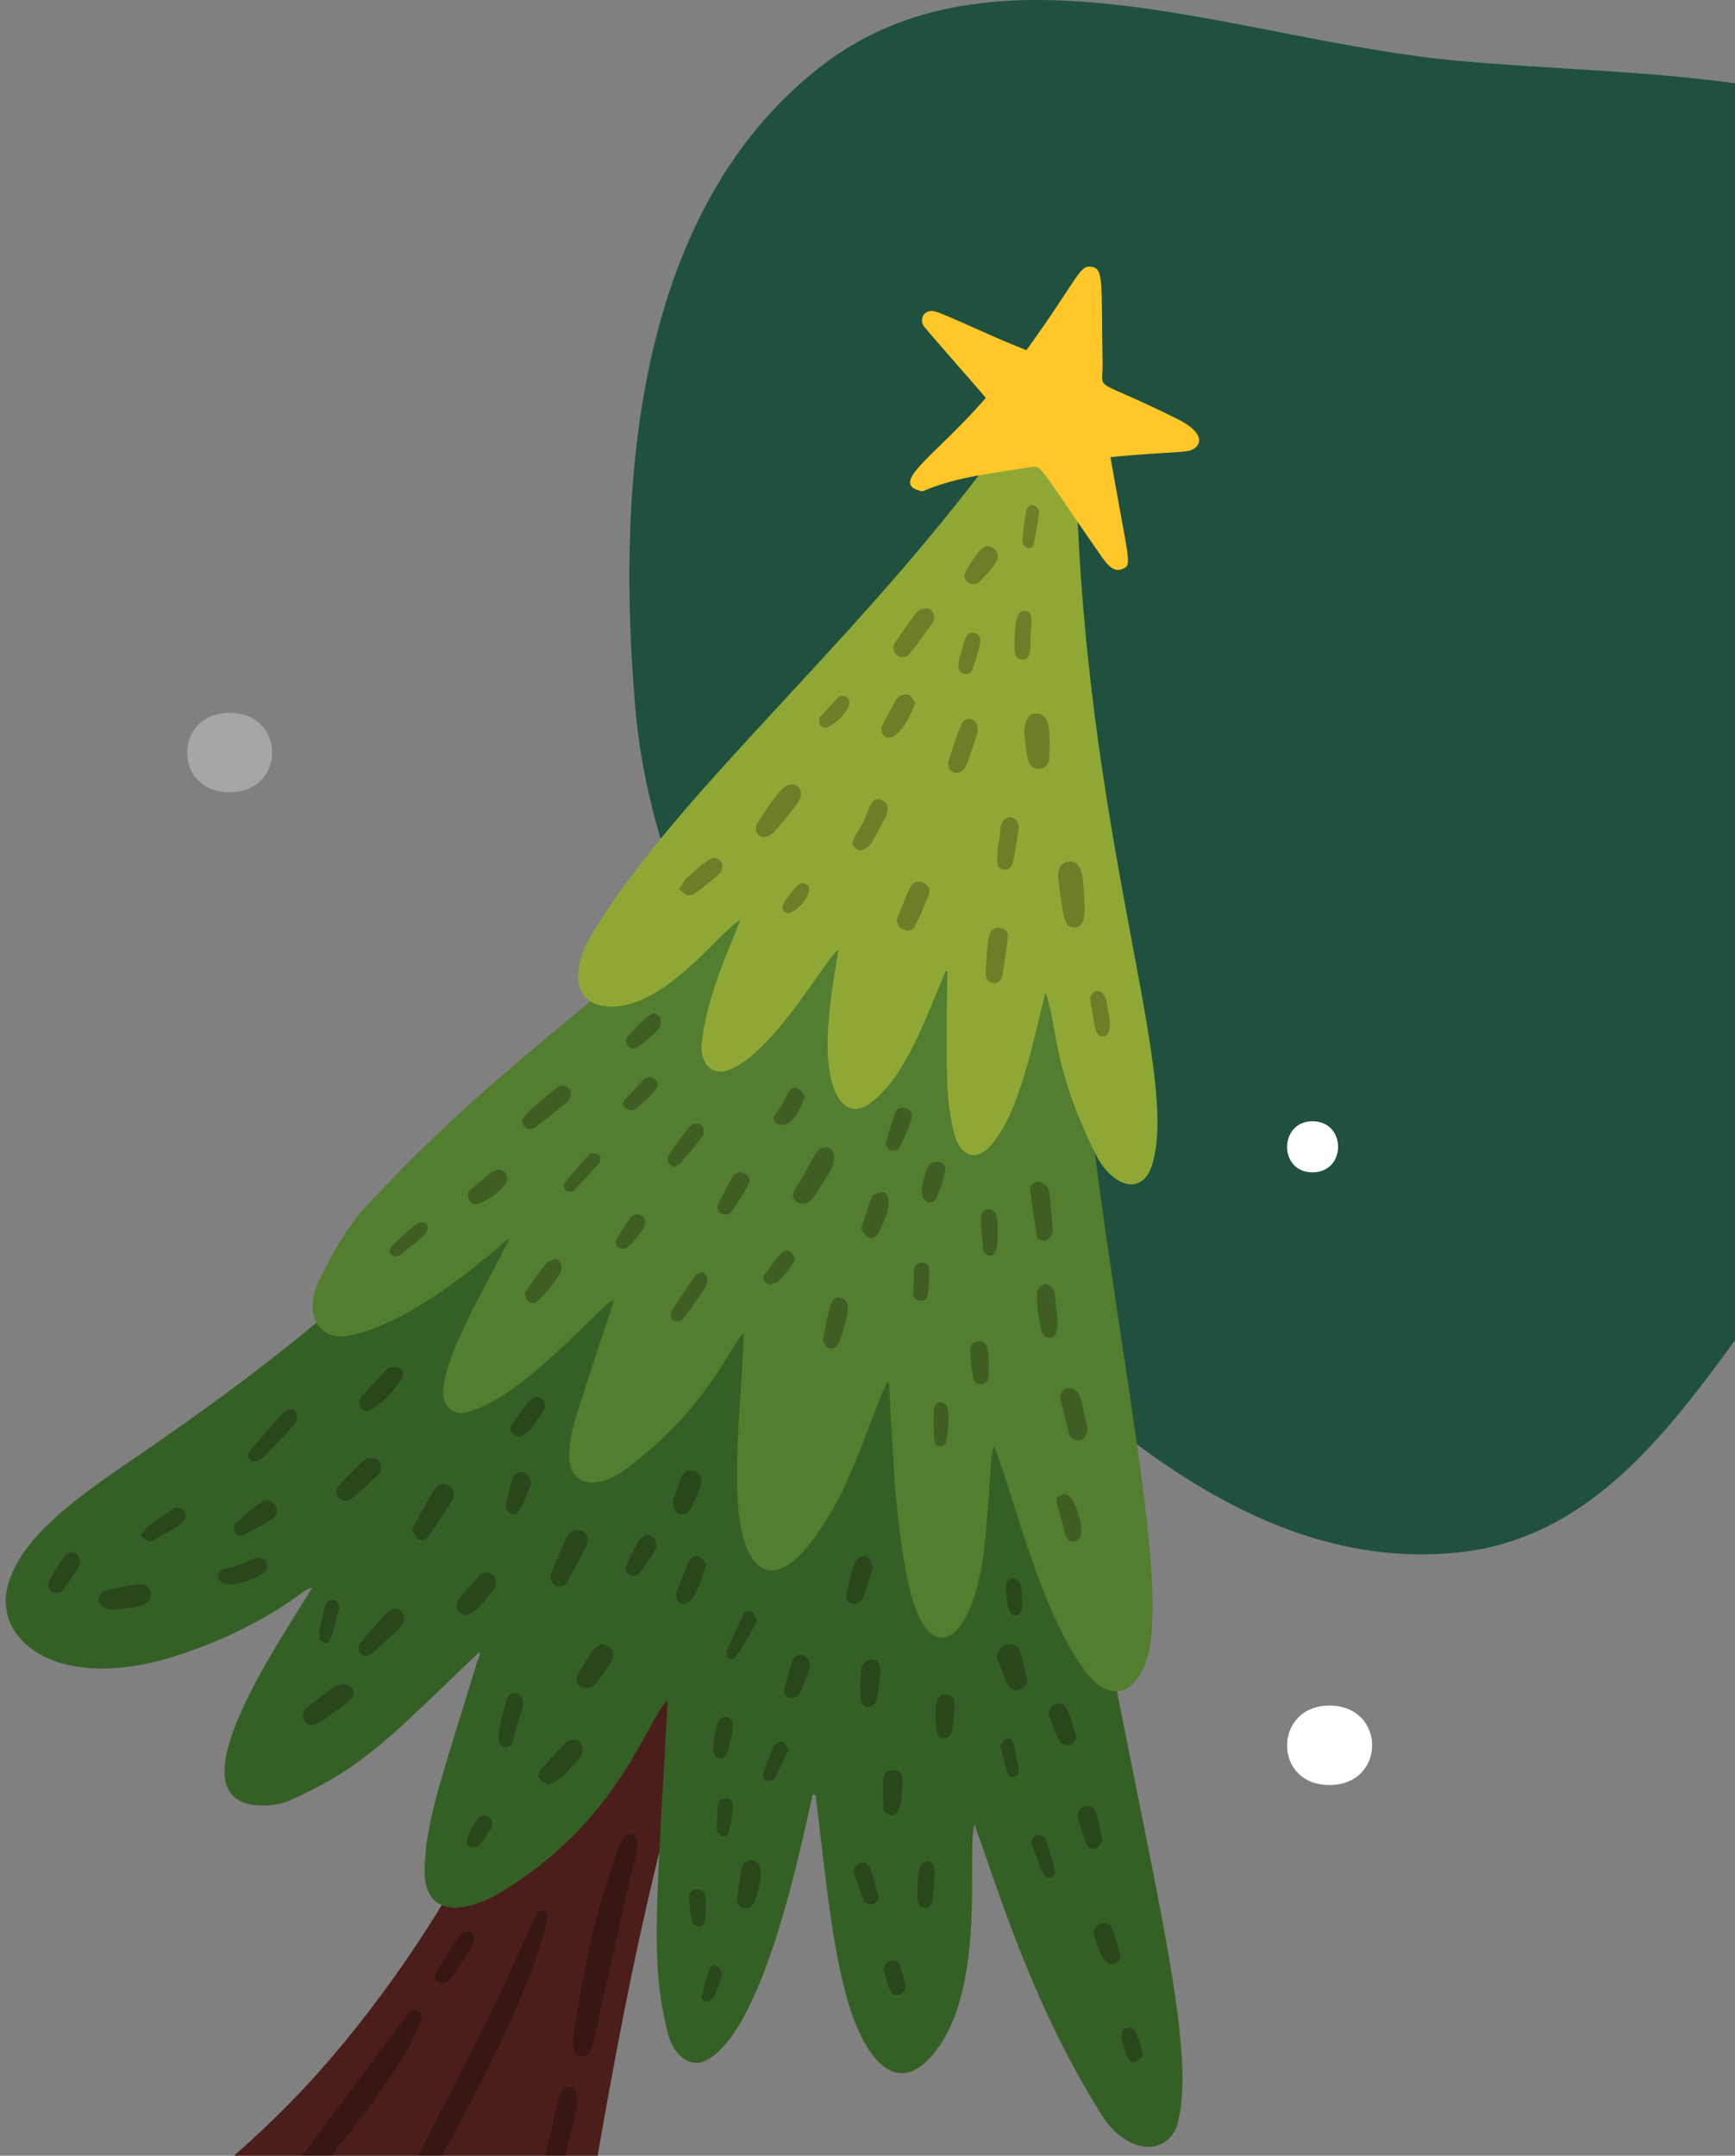 <svg width="306" height="380" fill="none" xmlns="http://www.w3.org/2000/svg"><rect width="100%" height="100%" fill="#808080" stroke="none"/><g clip-path="url(#a)"><path fill-rule="evenodd" clip-rule="evenodd" d="M257.151 10.72c33.097 3.008 66.475 1.016 93.816 19.899 33.502 23.137 74.733 53.261 70.767 93.768-3.935 40.196-57.566 49.914-87.489 77.055-27.115 24.593-40.674 68.451-77.094 72.224-37.715 3.907-68.498-27.226-94.923-54.405-25.933-26.673-47.058-57.815-50.214-94.874-3.444-40.443.589-87.49 32.555-112.524 30.709-24.05 73.728-4.673 112.582-1.143Z" fill="#20513E"/><path opacity=".3" d="M40.464 125.654c-9.855 0-10.048 14 0 14s10.048-14 0-14Z" fill="#fff"/><path d="M234.464 300.654c-9.855 0-10.048 14 0 14s10.048-14 0-14ZM231.478 197.654c-5.913 0-6.029 9 0 9s6.029-9 0-9Z" fill="#fff"/><path d="M103.036 394.034c8.037-48.727 13.437-71.207 23.735-105.366.88-3.014 3.517-9.545 3.517-9.545.377-1.256-.251-2.009-1.507-1.758-.251 0-.502.126-.377.126-16.075-15.95-11.428-11.429-16.326-15.95-1.13.879-2.637 1.633-1.633 2.763.879 1.005.377 1.884.126 2.889-10.8 32.024-28.634 63.923-40.816 81.002-12.558 17.582-23.61 28.508-40.061 41.318.125.628-5.4 0 72.337 4.647.251 0 .502-.126 1.005-.126Z" fill="#4B1E1B"/><path d="M143.848 316.423c2.009 16.954 2.889 25.368 5.024 33.908 3.014 12.307 9.418 20.973 16.828 10.298 8.163-11.931 4.772-33.908 6.154-39.057 4.395 12.182 10.172 31.647 22.354 51.113 4.647 7.41 11.805 7.284 13.438 1.759 4.521-15.824-8.791-57.393-20.094-129.228-3.516-22.355-3.893-41.067-16.452-55.886-2.009-2.386-4.144-4.521-6.781-6.279-12.559-8.289-22.103-9.294-33.281-6.28-10.172 2.763-18.084 7.41-37.801 23.736-28.76 23.861-32.15 31.02-70.58 57.267-9.92 6.782-19.214 13.564-21.349 21.978-2.386 9.544 9.168 18.963 30.392 11.93 7.912-2.637 15.447-6.279 22.103-11.302.377-.251.754-.377 1.256-.503-5.526 9.168-24.49 36.42-10.298 38.304 2.386.251 4.647 0 6.781-1.005 12.936-5.777 17.96-11.679 33.03-25.996.125.502-.126 1.13-.377 1.633-6.28 20.596-8.917 27.503-9.293 36.043-.503 9.293 6.907 8.916 14.567 4.019 20.094-12.685 24.615-29.764 28.257-33.155-.125 4.27-1.004 16.954-1.632 30.643-.503 12.182-.503 19.717 1.758 28.257.753 3.139 3.642 6.405 7.033 4.395 9.921-5.777 16.2-36.796 18.461-46.718.377.126.377.126.502.126Z" fill="#356025"/><path d="M156.787 243.834c.753 13.564 1.13 24.113 3.265 34.536 3.391 16.955 11.679 11.554 13.563-5.651 1.382-13.312.879-16.452 1.758-17.707 4.019 10.549 8.163 29.135 16.201 39.81 4.019 5.4 9.168 4.27 11.051-3.767 4.019-18.336-11.553-78.24-13.563-133.373-.251-5.651-1.13-2.637-1.13-6.907.125-7.912-3.14-14.568-7.786-20.721-3.517-4.647-10.55-6.154-16.075-6.154-3.894 0-7.284 1.633-10.173 4.019-3.767 3.014-7.284 6.405-10.298 10.172-28.633 34.411-47.974 41.443-78.491 73.97-3.768 4.019-6.405 8.666-8.791 13.563-3.14 6.656.377 10.801 5.275 9.796 11.302-2.135 25.117-14.568 28.256-17.205-3.014 6.782-11.805 20.596-11.68 27.503.127 2.261 1.76 3.768 4.02 3.265 10.298-2.511 23.861-19.34 26.121-19.842-7.158 21.977-7.786 22.731-7.911 27.503-.126 4.521 4.144 7.033 10.926 1.633 13.688-10.675 17.205-20.596 19.842-23.359-.125 8.665-2.26 25.368-.502 34.285 1.507 8.037 6.028 10.8 12.182 2.888 7.032-9.042 9.293-18.712 13.563-28.382.251.125.377.125.377.125Z" fill="#537D2F"/><path d="M167.083 171.246c-.377 23.735.251 23.359.879 27.126.754 4.772 3.642 7.159 6.907 3.391 5.024-5.777 7.284-18.084 9.545-26.875 2.26 6.907 1.256 13.312 8.791 28.508 2.763 5.651 8.289 7.786 10.047 1.758 5.149-17.206-13.815-62.291-13.563-131.865 0-1.13 0-2.135-.126-3.266-.251-3.265-2.261-5.023-4.772-2.763-.754.754-2.261 2.638-2.763 3.517-27.001 39.811-62.291 67.565-78.24 94.943-2.386 4.144-3.391 11.051 3.139 11.679 10.047 1.005 20.597-13.94 23.611-15.196-1.633 4.521-5.777 12.81-6.782 21.727-.377 3.014 1.507 5.777 4.521 4.772 7.912-2.637 17.331-19.717 19.591-21.35-1.13 7.284-3.516 19.215-.251 25.746 1.256 2.386 3.391 3.139 5.652 1.507 6.907-4.647 11.302-18.713 13.563-23.485.126 0 .251 0 .251.126Z" fill="#8FA835"/><g opacity=".25" fill="#000"><path d="m95.625 336.768-.754.377-.753 1.13c-6.782 16.075-17.582 35.666-20.722 42.699-.502 1.256-.377 2.009.502 2.512.754.502 1.884.377 2.889-1.507 6.154-10.675 17.205-31.648 19.717-43.579.251-.753.125-1.381-.88-1.632ZM101.026 360.629c.126 2.26 2.637 2.511 3.265.628.377-1.131.628-2.386.879-3.517 8.666-38.555 4.773-21.6 7.033-30.894.377-1.507.628-3.014-.628-3.391-.753-.251-1.256 0-1.632.628-.377.628-.754 1.256-1.005 1.884-1.256 3.893-2.512 7.661-3.642 11.554-1.884 7.284-4.27 20.596-4.27 23.108ZM73.018 354.35c-1.633 1.13.879-2.009-19.215 24.992-.628.753-2.01 2.386-.628 3.516.754.753 2.01.753 3.516-.879 3.391-4.019 14.694-17.582 17.708-26.122.126-.879-.377-1.633-1.381-1.507ZM101.779 371.429c-.125-1.256.126-3.265-1.13-3.516-.628-.126-1.758.502-2.135 2.009l-2.26 9.796c-.503 2.637 2.637 3.14 3.265.879.879-3.14 1.632-6.279 2.26-9.168ZM191.322 160.445c-.251-4.647 0-8.917-2.888-8.54-1.382.126-2.01 1.381-1.758 3.265.879 6.782 1.004 8.54 3.014 8.289 1.381-.126 1.507-1.633 1.632-3.014-.125 0-.125 0 0 0ZM72.767 269.956c.252.251.503.879.88 1.256.627.502 1.381.251 1.883-.377 1.507-2.135 2.889-4.27 4.27-6.405 1.256-2.134-1.883-3.893-3.014-2.134-1.381 2.26-2.637 4.521-3.893 6.781-.126.126-.126.377-.126.879ZM133.302 145.626c-.125 2.009 1.758 2.763 3.517.754.502-.628 3.767-4.522 4.144-5.275 1.13-2.386-1.13-3.642-2.763-2.261-1.256 1.005-4.144 5.401-4.898 6.782ZM145.984 202.265c-2.386-.125-2.009 1.507-5.777 7.41-1.381 2.135 1.758 3.642 3.265 1.381 3.517-5.4 3.893-6.028 3.517-7.661 0-.627-.754-1.004-1.005-1.13ZM180.646 129.049c.125 1.381.251 3.014.627 4.772.377 2.386 3.768 2.261 3.768-.251.251-4.898.126-7.912-2.386-7.786-1.13 0-1.884 1.13-2.009 3.265ZM100.022 278.873c1.13-2.135 2.386-4.27 3.391-6.405 1.13-2.386-2.135-4.144-3.516-1.381a114.825 114.825 0 0 0-2.512 5.776c-1.13 2.512 1.758 3.768 2.637 2.01ZM60.46 296.832c-1.256.502-1.256 0-6.28 4.144-.879.754-1.004 1.633-.502 2.386 1.256 1.633 2.637.377 7.66-3.265 1.257-.879 1.633-3.014-.878-3.265ZM185.672 216.708c-.502-5.526-.502-7.158-1.13-7.661-.377-.377-1.131-.753-1.633-.753-.502.125-1.256.753-1.256 1.13.377 2.888.754 5.777 1.256 8.665 0 .377.879.628 1.381.628.377 0 .88-.502 1.005-.879.377-.251.377-.753.377-1.13ZM96.631 314.665c1.884-1.005 1.633-.126 5.652-4.898.251-.377.502-1.005.502-1.382-.251-1.632-1.13-2.009-2.637-1.507-.377.126-.754.754-1.13 1.131-3.768 4.018-4.522 4.521-3.894 5.525.252.377.88.628 1.507 1.131ZM59.329 262.672c-.126 1.507 1.507 2.512 3.014 1.256 1.381-1.13 2.637-2.386 4.019-3.642.377-.251.628-.754.753-1.13.126-1.884-.502-2.135-2.01-2.135-.376 0-.753.251-1.004.502-5.274 5.024-4.27 4.396-4.772 5.149ZM20.02 283.771c4.27-.503 4.521-.503 5.526-1.005 1.884-1.13 1.13-3.642-1.005-3.517-1.13.126-4.395.754-5.526 1.005-2.009.377-2.637 3.14 1.005 3.517ZM164.82 108.704c-.125-.377-.251-1.005-.753-1.256-.377-.251-1.13-.251-1.633 0-.879.377-1.256 1.005-4.521 5.777-1.256 1.884 1.256 3.391 2.386 2.135 1.507-1.758 2.763-3.642 4.145-5.526.251-.376.251-.628.376-1.13ZM92.108 197.368c0 1.507 1.13 2.26 2.637 1.13 4.521-3.642 5.024-3.893 5.526-4.521 1.256-1.758-.628-3.391-2.01-2.261-1.13.879-4.52 3.642-5.4 4.647-.376.377-.627.879-.753 1.005ZM105.923 289.799c-1.005.879-.879 0-4.019 5.4-.628 1.13.126 2.512 1.507 2.386.503 0 1.256-.251 1.507-.628 1.131-1.381 2.261-2.763 3.014-4.395.754-1.256-.251-2.763-2.009-2.763ZM158.167 162.078c.125.879.376 1.507 1.13 1.758.753.377 1.632.252 2.009-.502.879-1.758 1.758-3.642 2.512-5.651.753-1.884-2.386-3.266-3.265-1.256-.879 1.884-1.633 3.767-2.386 5.651ZM69.502 283.52c-1.381.879-.25-.628-5.651 5.776a2.74 2.74 0 0 0-.628 1.005c0 1.507 1.13 2.261 2.763.879 4.772-4.395 5.023-4.646 5.274-5.526.252-1.13-.502-2.009-1.758-2.134ZM175.748 292.059c1.884 4.772 2.009 6.279 4.019 5.777.753-.251 1.507-.879 1.381-1.633-.376-1.758-.753-3.642-1.381-5.4-.502-1.381-3.391-1.632-4.019 1.256ZM173.99 168.608c-.125 3.014-.502 4.27 1.005 4.647.879.251 1.632-.377 1.758-1.13.377-2.386.754-4.647 1.005-7.033.125-.879-.628-1.507-1.507-1.507-2.01-.251-1.884 1.884-2.261 5.023-.125 0-.125 0 0 0ZM43.758 256.267c-.125 1.759 1.758 1.633 3.014.377.377-.502 4.773-5.023 5.15-5.526 1.506-2.135-.503-3.642-2.136-1.883-.753.879-5.4 6.028-6.028 7.032ZM167.209 134.449c0 2.01 1.884 2.261 2.763 1.131.628-.754.754-1.382 2.261-5.903 1.004-3.014-2.01-3.893-2.763-1.758-.879 2.009-1.507 4.27-2.261 6.53ZM191.822 251.746c-1.256-5.4-1.13-5.4-1.758-6.279-1.381-1.633-3.391-.503-3.014 1.256l1.507 6.028c.502 1.507 3.014 1.884 3.265-1.005ZM83.693 341.666c-.25-.377-.376-.879-.753-1.13-.377-.126-1.005 0-1.382.251-.879.628-1.381 1.758-4.52 6.656-1.005 1.507.627 2.888 1.883 1.884.754-.628 3.642-5.024 4.144-5.777.252-.628.377-1.256.628-1.884ZM81.936 284.775c1.884-.753 1.004.377 5.149-4.521.251-.251.251-.628.377-.879.376-1.884-1.633-2.888-3.014-1.632-.252.251-.377.502-.628.753-2.512 2.889-3.642 3.893-3.266 5.275.251.376 1.005.628 1.382 1.004ZM63.348 246.974c-.126 1.256.88 2.135 1.884 1.633 2.386-1.382 4.27-3.391 5.651-5.652.502-.753.251-2.386-2.26-1.883-.377.125-4.396 4.646-4.773 5.023-.25.377-.376.628-.502.879ZM156.535 142.989c.126-1.005-.251-1.633-1.13-2.01-1.884-.628-2.135 1.884-3.014 3.642-1.633 3.266-2.638 3.768-1.633 4.773.502.502 1.13.628 1.758.251 1.131-.628.879-.377 3.893-6.028 0-.252 0-.503.126-.628ZM186.549 233.034c-.503-4.144-.377-5.526-1.005-6.028-.377-.377-.879-.754-1.256-.628a1.995 1.995 0 0 0-1.256 1.005c-.502 1.004.252 5.525.503 6.656.251 1.255.879 1.883 1.632 1.758.879 0 1.256-.754 1.382-2.763ZM175.999 149.268c-.126 2.135-.503 3.768 1.005 4.019.879.125 1.507-.377 1.632-1.256.377-1.884.754-3.893 1.005-5.903.251-2.386-2.637-2.888-3.14-.376-.125 1.255-.251 2.386-.502 3.516.125 0 .125 0 0 0ZM118.73 264.43c-.251 3.014 2.387 3.014 3.015 1.633.753-1.382 1.381-2.889 1.883-4.396.754-2.135-2.511-3.516-3.391-1.381-.627 1.507-1.13 3.139-1.507 4.144ZM89.218 308.008c.753 0 1.13-.502 1.256-1.255.753-3.015 1.632-5.024 1.758-6.28.251-2.26-2.512-2.888-3.014-.502-1.382 5.149-2.01 8.037 0 8.037ZM41.246 269.077c-.126 1.13.753 2.009 1.758 1.507a67.865 67.865 0 0 0 5.149-2.889c.88-.502.88-1.632.377-2.386-.377-.628-1.507-1.13-2.26-.628-1.633 1.131-3.266 2.512-4.773 3.894-.126.125-.251.376-.251.502ZM134.052 329.233c-.376-1.633-2.511-1.884-3.139-.251-.377 1.13-.503 3.265-.879 5.149-.126 1.13 0 1.758.879 2.135.879.376 1.884-.126 2.26-1.256.503-1.382 1.256-4.27.879-5.777ZM145.105 236.3c.251.251.377.879.879 1.255 1.256.754 2.135-.879 2.512-2.386.879-3.014 1.884-5.902-.251-6.405-1.884-.376-2.01 2.135-3.14 7.536ZM124.007 224.117c-.628.377-1.13.377-1.381.754-1.507 2.135-2.889 4.27-4.27 6.405-.126.251 0 1.13.251 1.381.377.251 1.005.251 1.507.126.502-.126 3.642-5.024 4.019-5.401 1.256-1.883.376-2.511-.126-3.265ZM124.633 275.733c-.377-.377-.628-1.005-1.13-1.256-.628-.377-1.256-.126-1.759.377-.502.628-.753 1.507-2.386 5.651-.125.251-.251.628-.125.879.125.503.376 1.131.753 1.256 1.758.502 2.889-1.381 4.647-6.907ZM153.896 276.487c-.125-2.889-2.637-2.638-3.265-.754-.502 1.758-1.004 3.642-1.381 5.4-.377 1.884 2.386 2.135 3.014.377.628-1.758 1.13-3.391 1.632-5.023ZM151.761 299.469c.125 1.758 2.637 2.009 2.888 0 .251-1.633.503-3.14.628-4.772.251-2.638-3.014-3.015-3.391-.252-.251 1.507-.125 3.517-.125 5.024ZM119.736 156.677c.754.628 1.507 1.759 2.889.754.627-.377 4.144-3.14 4.521-3.768.879-1.632-.628-2.888-1.884-2.26-1.256.753-3.517 2.763-4.521 3.767-.251.503-.503 1.005-1.005 1.507ZM161.432 123.9c-.377-.503-.628-1.131-1.131-1.382-.502-.251-1.255 0-1.758.251-.377.251-.628.754-.879 1.256-.628 1.256-1.381 2.512-2.009 3.768-1.005 1.883 2.135 5.4 5.777-3.893ZM40.616 279.375c2.01-.251 4.019-.879 5.777-2.009.628-.377.88-1.13.628-1.884-1.005-2.26-3.642.377-7.033 1.005-.753.125-1.381.251-1.507 1.13-.126.879.502 1.382 1.381 1.633.126 0 .377 0 .754.125ZM151.887 216.582c.251.377.502 1.005 1.004 1.382.628.502 1.507.251 1.884-.377 1.13-2.01 3.14-6.656 1.005-7.41-.377-.125-1.005.126-1.507.377-.628.126-.754 1.13-2.386 6.028ZM97.133 222.234c-.88.377-.88.502-4.27 5.149-.126.251-.377.628-.251.879.126.502.377 1.005.754 1.256.25.251 1.004.251 1.255 0 1.758-1.633 3.266-3.391 4.396-5.526.125-.879-.251-2.637-1.884-1.758ZM87.838 206.158c-1.382.628-.252-.376-4.773 3.517-1.381 1.13 0 3.014 1.382 2.512 1.883-.754 3.642-2.01 4.772-3.642.628-1.131 0-2.261-1.381-2.387ZM189.06 264.304c-.376-.753-1.13-1.13-2.009-.753-1.507.628-.251 2.135.754 6.782.251.879.753 1.507 1.507 1.381 2.637-.126 1.004-5.275-.252-7.41ZM142.844 294.069c0-1.256-.251-1.884-1.131-2.261-.879-.251-1.632.126-1.883.879a34.691 34.691 0 0 0-1.507 5.149c-.252 1.13 1.004 1.884 2.135 1.256.753-.377.502-.377 2.386-5.023ZM173.864 96.27c-1.382 1.005-.754.126-3.391 4.145-1.256 2.009 1.13 3.265 2.26 2.135 1.131-1.13 2.261-2.261 3.014-3.642.754-1.256-.251-2.637-1.883-2.637ZM189.938 306.376c-1.508-4.521-1.759-6.781-3.894-5.902-.879.376-1.256 1.256-1.004 2.009.502 1.507 1.13 3.14 1.883 4.521.252.377 1.131.754 1.633.628.502 0 .879-.628 1.382-1.256ZM24.667 270.584c1.256.879 1.382 1.633 2.763.754 3.391-2.01 5.15-2.889 5.275-3.768.125-.502 0-1.13-.377-1.507-.251-.251-.879-.251-1.381-.251-.377 0-4.773 3.265-5.15 3.516-.25.377-.502.754-1.13 1.256ZM12.362 273.598c-.88.628-.754 0-3.517 4.773-1.256 2.135 1.256 3.265 2.386 1.758 1.005-1.382 2.01-2.763 2.763-4.144.503-1.131-.25-2.387-1.632-2.387ZM159.046 315.921c.126-1.382.628-3.894-1.507-3.894-.879 0-1.633.503-1.758 1.507-.126 1.759 0 3.517 0 5.149.125 1.507 2.386 1.884 2.763.126a8.257 8.257 0 0 0 .502-2.888ZM181.775 111.969c.126-2.386.503-4.145-.879-4.27-1.507-.126-1.758 1.632-1.884 3.642-.251 3.893 0 4.772 1.131 4.898 1.758.376 1.632-2.387 1.632-4.27ZM91.606 253.253c.88-.503 1.382-.126 4.145-4.396 1.255-1.883-1.005-3.767-2.638-1.632-1.004 1.256-1.884 2.511-2.888 3.893-.503.879 0 2.009 1.381 2.135ZM130.285 206.661c-1.131.753-.503-.503-3.517 5.4-.879 1.632 1.256 2.637 2.135 1.632 1.13-1.632 2.261-3.265 3.14-5.023.502-1.005-.377-2.009-1.758-2.009ZM194.463 324.586c-1.005-4.647-1.005-6.656-3.14-6.154-.879.251-1.381 1.005-1.256 1.758.377 1.758 1.005 3.391 1.633 5.024.251.627 1.005.879 1.633.627.502-.376.879-1.004 1.13-1.255ZM192.825 340.41c2.01 8.791 4.898 5.274 4.773 4.395-.377-1.632-.879-3.391-1.507-4.898-.252-.753-1.256-1.13-2.01-.753-.628.251-1.004.879-1.256 1.256ZM156.156 201.637c.251.377.502 1.005.879 1.131.377.125 1.381 0 1.507-.377a33.364 33.364 0 0 0 2.261-5.275c.502-1.632-2.261-2.637-2.889-1.004-.628 1.758-1.13 3.516-1.758 5.525ZM118.984 205.656c.879-.502.377.377 4.772-5.149.628-.753.377-1.884-.125-2.26-.377-.252-.879-.126-1.382-.126-.502 0-3.893 4.898-4.27 5.4-.502 1.005-.125 1.884 1.005 2.135ZM93.74 261.542c-.502-2.638-2.888-2.512-3.39-.754-.503 1.382-.754 2.889-1.13 4.27-.126.628 0 1.256.627 1.633 1.633.879 1.884-.754 3.893-5.149ZM113.959 270.584c-.879.628-.879-.126-3.391 5.023-.377.754-.377 1.507.502 2.01.879.502 1.507 0 2.01-.628.879-1.256 1.758-2.512 2.511-3.893.503-1.256-.125-2.512-1.632-2.512ZM164.949 301.855c.126 2.763 0 4.646 1.633 4.521 1.004 0 1.256-.754 1.381-1.507.377-3.642 1.005-6.028-1.005-6.154-1.883-.251-1.883 1.884-2.009 3.14ZM174.24 238.058c-.252-2.387-3.266-2.01-3.14.125.125 1.507.251 3.014.502 4.521.377 1.884 2.763 1.758 2.763-.377 0-.753.126-2.637-.125-4.269ZM155.027 334.507c-1.381-4.772-1.507-6.656-3.39-6.028-.754.251-1.131 1.004-1.005 1.632.502 1.759 1.13 3.391 1.758 5.024.126.377 1.005.628 1.381.502.503 0 .88-.628 1.256-1.13ZM161.806 332.373c0 2.386-.251 3.642 1.131 3.893.879.125 1.381-.377 1.507-1.13.251-1.884.376-3.642.376-5.526 0-1.758-2.26-2.135-2.637-.126-.251.879-.377 1.884-.377 2.889-.125 0-.125 0 0 0ZM162.563 209.298c0 .628 0 1.13.125 1.507.252 1.131 1.884 1.633 2.386.503.754-1.507 1.256-3.266 1.633-5.024.377-1.381-2.386-2.26-3.14-.377-.502 1.131-.753 2.387-1.004 3.391ZM133.553 285.655c-.377-.628-.628-1.256-1.005-1.507-.628-.377-1.256 0-1.507.628-1.005 2.135-2.009 4.144-2.888 6.279-.126.377 0 1.13.251 1.256.251.251 1.13.125 1.256-.126 1.381-1.884 2.637-4.144 3.893-6.53ZM195.088 176.269c-.377-1.633-2.261-2.386-2.763-.377-.126.377.126.879.126 1.382.753 4.521.879 5.526 2.135 5.4 2.009-.126.879-4.27.502-6.405ZM176 218.089c-.126-2.512.251-5.024-1.758-4.898-1.633.126-1.256 1.884-.879 6.656 0 .251 0 .628.125.754.377.376.754.879 1.131.753 1.255-.125 1.255-2.26 1.381-3.265ZM141.967 193.223c-.377-.377-.628-1.005-1.13-1.256-1.884-1.13-2.01 2.26-4.145 4.521-.628.628 0 1.758 1.005 1.758 2.26.251 3.516-2.888 4.27-5.023ZM115.469 178.53c-1.633.879-.503-.126-4.396 3.767-.628.628-.879 1.256-.377 2.009.628.754 1.382.628 2.01.126 3.642-2.888 4.019-3.391 3.767-4.772 0-.503-.628-.754-1.004-1.13ZM99.393 209.047c.126.251.251.754.503.879.376.126 1.004.251 1.255 0 1.508-1.632 3.14-3.265 4.522-4.898.376-.502.376-1.381-.252-1.632-.376-.126-1.255-.126-1.507.125-1.381 1.507-2.763 3.14-4.144 4.773-.251.251-.251.502-.377.753ZM126.77 309.893c1.131.251 1.758-.503 2.512-5.526.251-1.884-2.386-2.637-2.888 0-.628 2.888-1.131 5.275.376 5.526ZM169.974 118.751c.879.251 1.381-.251 1.632-1.005 1.256-3.893 2.01-5.777.252-6.154-.88-.251-1.382.377-1.633 1.005-.879 3.014-2.009 5.651-.251 6.154ZM184.667 330.991c.879.126 1.507-.502 1.381-1.256a34.691 34.691 0 0 0-1.507-5.149c-.628-2.009-3.139-1.004-2.511.754 2.135 5.902 1.883 4.772 2.637 5.651ZM108.561 218.843c0 1.004 1.005 1.632 1.884 1.13.502-.377 1.004-.754 1.381-1.256 1.256-1.507 2.889-3.265 1.382-4.395-.628-.503-1.507-.377-2.135.502-.503.628-2.135 3.14-2.512 4.019ZM74.273 215.452c-1.004.502-.25-.377-4.897 3.893-.503.502-1.005 1.13-.377 1.758.502.628 1.13.377 1.758 0 4.396-3.516 4.396-3.642 4.647-4.395.125-.754-.126-1.131-1.13-1.256ZM134.683 224.996a1.204 1.204 0 0 0 1.381 1.382c.377-.126.879-.251 1.256-.502 2.386-2.638 3.642-4.019 2.135-5.149-1.382-1.005-2.512 1.13-4.396 3.767-.251 0-.251.251-.376.502ZM114.46 189.832c-1.256.628-.125-.376-4.019 3.768-.502.502-.753 1.256-.125 1.758.377.251 1.256.502 1.507.251 1.381-1.004 2.763-2.135 3.767-3.516.879-.879.252-2.135-1.13-2.261ZM180.395 94.261c0 .503-.126 1.005 0 1.507.125.377.502.754.879.88.377 0 1.005-.252 1.005-.503.376-2.01.753-4.019 1.004-6.028 0-.251-.502-.879-.879-1.005-1.507-.502-1.507 1.382-2.009 5.15ZM139.076 308.386c-.377-.503-.628-1.256-1.005-1.382-.376-.125-1.255.251-1.381.503-.879 1.758-1.507 3.516-2.135 5.274-.126.251.251.879.502 1.13.252.126.754 0 1.256-.125.126 0 .377-.251.377-.377.754-1.633 1.633-3.265 2.386-5.023ZM167.21 248.732c-.251-2.135-2.512-2.009-2.512 0 0 5.275-.125 6.154 1.131 6.154.879 0 1.13-.503 1.13-1.256.377-1.884.377-3.768.251-4.898ZM161.181 225.875c-.126 2.01-.377 3.14.879 3.391.753.126 1.507-.126 1.507-.879.251-1.633.377-3.265.251-4.898 0-.628-.754-1.13-1.507-.879-1.382.377-1.13 2.009-1.13 3.265ZM57.195 289.547c1.13.251 1.256-.628 2.512-5.777.502-1.884-1.758-2.637-2.386-.502-1.005 3.767-1.633 5.902-.126 6.279ZM155.781 347.317c1.13 3.265 1.256 4.772 2.888 4.269.628-.251 1.131-.753 1.005-1.507-.251-1.13-.502-2.386-.879-3.516-.251-.753-.879-1.13-1.758-.879-.879.126-1.005.879-1.256 1.633ZM144.478 127.039c-.125.88.754 1.507 1.507 1.131 2.386-1.131 4.773-4.145 3.391-5.275-.251-.251-1.13-.251-1.381-.125-1.256 1.255-2.261 2.511-3.517 3.767.126.126.126.377 0 .502ZM124.383 334.256c-.252-1.884-3.015-1.507-2.889.377.126 1.256.251 2.512.502 3.767.252 1.507 2.387 1.633 2.387-.125 0-.754.251-2.637 0-4.019ZM126.518 320.442c0 .627-.251 1.255-.125 1.883.377 1.759 2.009 1.759 2.26.377.251-1.381.503-2.763.628-4.144.251-1.758-2.26-2.261-2.763-.251v2.135ZM201.619 362.261c-1.005-3.39-1.256-5.4-3.014-4.772-1.381.502-.879 2.009.251 5.149.251.628.879 1.13 1.507.754.503-.126.879-.754 1.256-1.131ZM180.019 279.626c-.376-2.135-2.888-1.633-2.637.377.377 3.642.502 4.772 1.758 4.772.754 0 1.005-.628 1.13-1.381.126-.754-.125-3.015-.251-3.768ZM83.695 325.716c.879-.502.627.126 2.888-3.391 1.005-1.632-1.256-3.265-2.386-1.632-.754 1.005-1.382 2.135-1.758 3.391-.377.879.125 1.632 1.256 1.632ZM176.377 307.632c1.255 4.521 1.255 6.028 2.637 5.526.628-.252.753-.754.628-1.382-.754-3.516-.628-5.902-2.261-5.275-.377.126-.628.754-1.004 1.131ZM127.273 348.447c0-.502 0-.879-.125-1.004-.251-.377-.628-.879-1.005-1.005-.251-.126-1.005.251-1.005.628-.502 1.507-1.004 3.14-1.381 4.772-.126.754.628 1.13 1.256.879 1.13-.628 1.13-1.13 2.26-4.27ZM141.337 155.673c-.251.125-.753.377-1.004.753-1.256 1.507-2.889 3.266-2.135 4.145 1.507 2.009 7.032-4.773 3.139-4.898Z"/></g><path d="M173.866 70.149c-9.042 10.424-17.331 15.07-11.303 16.452.252 0 .503-.126.754-.252 5.903-2.386 12.307-3.014 18.587-4.018 1.883-.252 1.13-.377 12.056 15.321 1.507 2.26 2.637 3.265 4.019 2.637 1.758-.753 1.13-1.004-2.135-19.716 9.419-.88 12.307-.754 13.94-1.13 1.884-.503 3.391-2.89-2.261-5.652-14.945-7.41-13.061-4.647-13.061-9.168-.251-14.819.251-17.205-1.884-17.582-2.26-.377-2.134 1.633-11.553 14.694-7.033-2.763-14.82-6.656-16.452-6.908-1.507-.125-2.386 1.13-1.758 2.512.251.503 9.419 10.8 11.051 12.81Z" fill="#FFC729"/></g><defs><clipPath id="a"><path fill="#fff" d="M0 0h306v380H0z"/></clipPath></defs></svg>